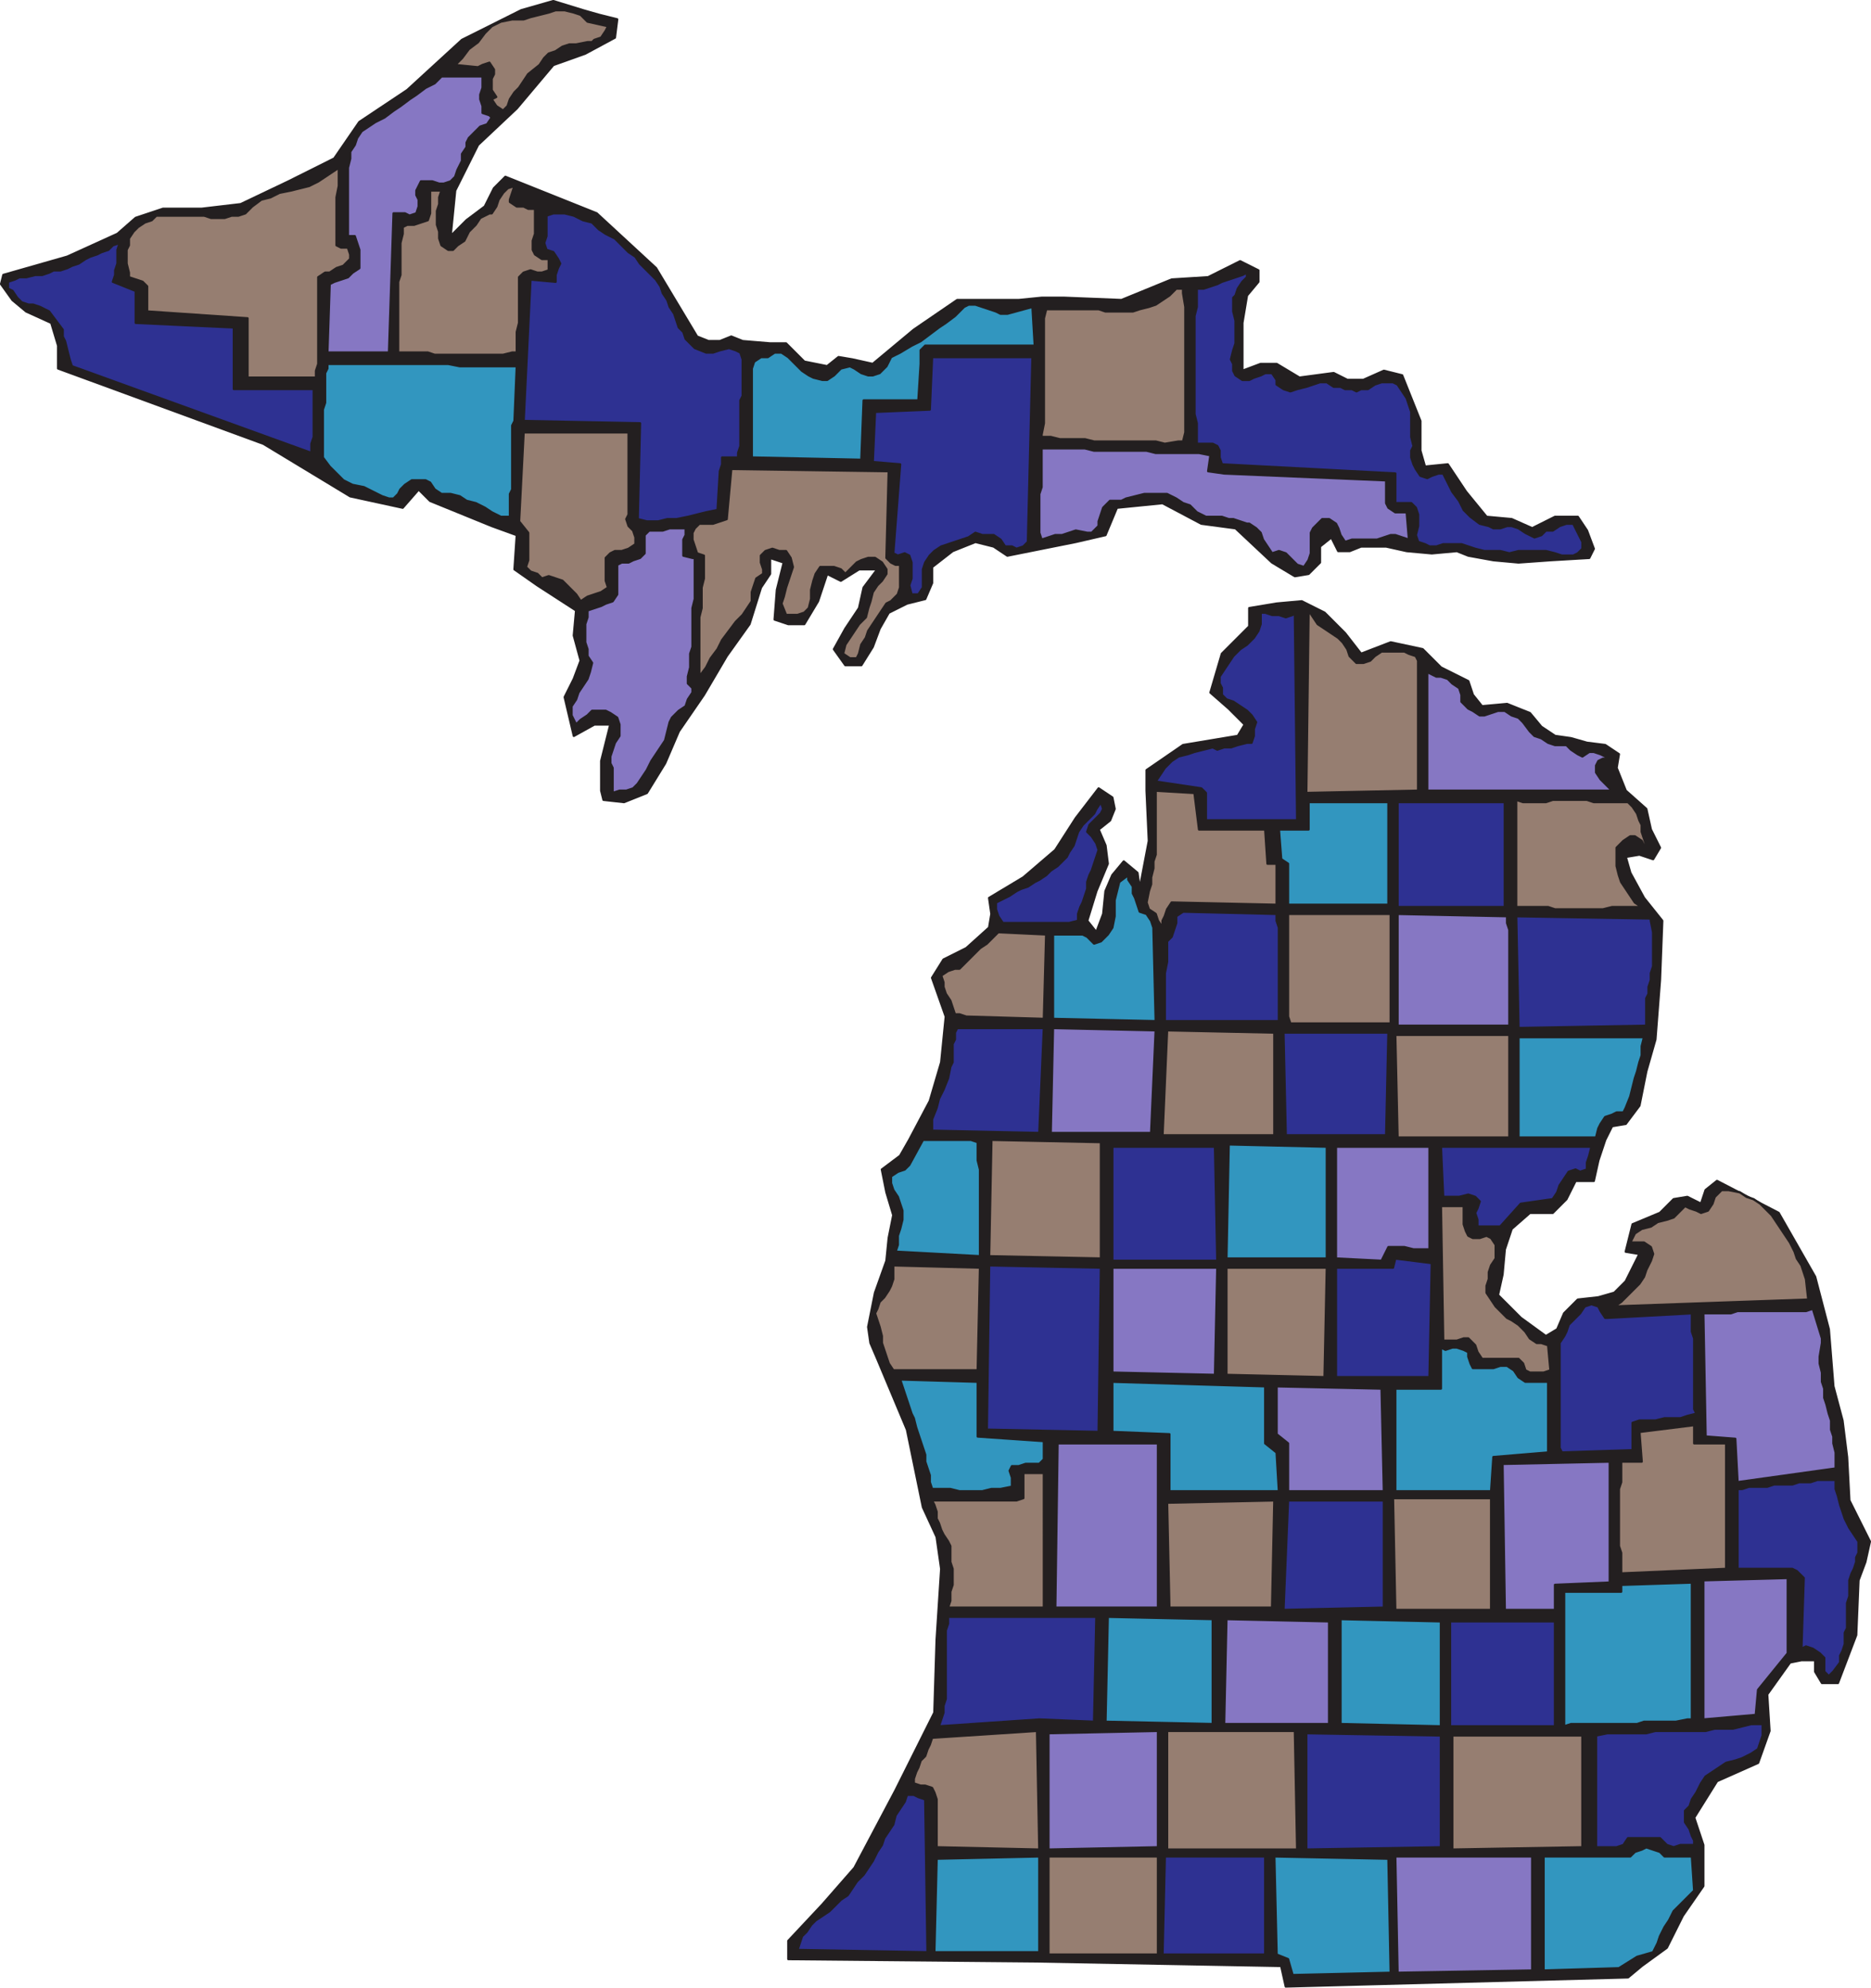 <svg xmlns="http://www.w3.org/2000/svg" width="614.98" height="653.235"><path fill="#231f20" fill-rule="evenodd" d="m202.864 6.36-.75 6-9.75 5.25-10.5 3.75-12 14.25-12.75 12-7.5 15-1.5 15 5.25-5.25 6-4.5 3-6 3.75-3.75 30 12 19.5 18 13.5 22.5 3.75 1.5h3.75l3.75-1.5 3.75 1.5 9 .75h5.25l6 6 7.5 1.5 3.75-3 4.5.75 6.75 1.5 13.5-11.25 14.25-9.75h20.25l7.5-.75h7.5l18.75.75 16.5-6.75 12-.75 10.5-5.25 6 3v3.75l-3.75 4.5-1.5 9v15.75l6-2.25h5.25l7.5 4.5 11.25-1.5 4.5 2.25h5.25l6.75-3 6 1.5 6 15v9.75l1.5 5.25 7.5-.75 6 9 6.75 8.25 8.25.75 6.75 3 7.5-3.75h7.5l3 4.5 2.25 6-1.5 3-12.75.75-10.5.75-8.25-.75-8.25-1.5-3.75-1.5-8.25.75-8.25-.75-6.75-1.5h-8.25l-3.75 1.5h-3.75l-2.25-4.5-3.75 3v5.25l-3.75 3.75-4.5.75-7.5-4.5-12-11.25-11.25-1.5-12.75-6.75-15 1.5-3.75 9-9.75 2.25-22.5 4.5-4.5-3-6-1.5-7.5 3-6.75 5.25v5.25l-2.25 5.25-6 1.5-6 3-3 5.25-2.25 6-3.75 6h-5.25l-3.75-5.25 3.75-6.75 4.5-6.75 1.5-6.75 4.5-6h-6l-6 3.75-4.5-2.25-3 9-4.5 7.5h-5.25l-4.5-1.5.75-9.75 2.25-9-4.5-1.5v5.25l-3 4.5-3.75 12-7.5 10.5-7.5 12.75-8.25 12-4.5 10.5-6 9.75-7.5 3-6.75-.75-.75-3v-9.75l3-12h-5.25l-6.75 3.75-3-12.75 3-6 2.25-6-2.25-8.25.75-8.25-12.75-8.25-7.5-5.25.75-11.25-8.25-3-20.25-8.25-3.75-3.75-5.25 6-17.25-3.75-28.5-17.25-67.5-24.75v-7.5l-2.25-7.5-8.25-3.75-4.5-3.75-3.75-5.25.75-3 21-6 16.5-7.5 6-5.25 9-3h12.75l12.75-1.5 15.75-7.5 15-7.5 8.25-12 15.75-10.5 18-16.5 19.5-9.75 10.5-3 9.75 3 5.25 1.5 6 1.5"/><path fill="none" stroke="#231f20" stroke-linecap="round" stroke-linejoin="round" stroke-miterlimit="10" stroke-width=".75" d="m202.864 6.36-.75 6-9.75 5.25-10.5 3.75-12 14.25-12.75 12-7.5 15-1.5 15 5.25-5.25 6-4.5 3-6 3.75-3.75 30 12 19.5 18 13.5 22.5 3.75 1.5h3.75l3.75-1.5 3.75 1.5 9 .75h5.25l6 6 7.5 1.5 3.75-3 4.5.75 6.75 1.5 13.5-11.25 14.25-9.75h20.25l7.5-.75h7.5l18.75.75 16.5-6.75 12-.75 10.5-5.25 6 3v3.75l-3.75 4.5-1.5 9v15.75l6-2.25h5.25l7.5 4.5 11.25-1.5 4.5 2.25h5.25l6.75-3 6 1.5 6 15v9.75l1.5 5.25 7.5-.75 6 9 6.75 8.25 8.25.75 6.75 3 7.5-3.75h7.5l3 4.5 2.25 6-1.5 3-12.75.75-10.5.75-8.25-.75-8.25-1.5-3.75-1.5-8.25.75-8.25-.75-6.75-1.5h-8.25l-3.75 1.5h-3.75l-2.25-4.5-3.75 3v5.25l-3.75 3.75-4.5.75-7.5-4.5-12-11.25-11.25-1.5-12.75-6.75-15 1.5-3.75 9-9.75 2.25-22.5 4.5-4.5-3-6-1.5-7.5 3-6.75 5.25v5.25l-2.25 5.25-6 1.5-6 3-3 5.25-2.25 6-3.75 6h-5.25l-3.75-5.25 3.75-6.75 4.5-6.75 1.5-6.75 4.5-6h-6l-6 3.75-4.5-2.25-3 9-4.5 7.5h-5.25l-4.5-1.5.75-9.75 2.25-9-4.5-1.5v5.25l-3 4.5-3.75 12-7.5 10.5-7.5 12.75-8.25 12-4.5 10.5-6 9.75-7.5 3-6.75-.75-.75-3v-9.75l3-12h-5.25l-6.75 3.75-3-12.75 3-6 2.25-6-2.25-8.25.75-8.25-12.75-8.25-7.5-5.25.75-11.25-8.25-3-20.25-8.25-3.75-3.75-5.25 6-17.25-3.75-28.5-17.25-67.5-24.75v-7.5l-2.25-7.5-8.25-3.75-4.5-3.75-3.75-5.25.75-3 21-6 16.5-7.5 6-5.25 9-3h12.75l12.75-1.5 15.75-7.5 15-7.5 8.25-12 15.75-10.5 18-16.5 19.5-9.75 10.5-3 9.75 3 5.25 1.5zm0 0"/><path fill="#967e71" fill-rule="evenodd" d="m199.864 8.61-.75 1.5-1.5 2.25-2.25.75-.75.75h-1.5l-3.75.75h-2.25l-2.25.75-2.25 1.5-2.25.75-1.5 1.5-1.5 2.25-3.75 3-3 4.5-1.5 1.5-1.5 2.25-.75 2.25-1.5 1.5-2.25-1.5-1.5-2.25 1.5-.75-1.5-2.25v-3.75l.75-1.5v-1.5l-1.5-2.25-2.25.75-1.5.75-7.5-.75 2.25-2.25 2.25-3 3-2.25 2.25-3 2.25-2.25 3-1.5 3.75-.75h3.75l2.25-.75 6-1.5 2.25-.75h3l3 .75 2.25.75 2.25 2.25 6.75 1.5"/><path fill="none" stroke="#231f20" stroke-linecap="round" stroke-linejoin="round" stroke-miterlimit="10" stroke-width=".75" d="m199.864 8.61-.75 1.5-1.5 2.25-2.25.75-.75.75h-1.5l-3.75.75h-2.25l-2.25.75-2.25 1.5-2.25.75-1.5 1.5-1.5 2.25-3.75 3-3 4.5-1.5 1.5-1.5 2.25-.75 2.25-1.5 1.5-2.25-1.5-1.5-2.25 1.5-.75-1.5-2.25v-3.75l.75-1.5v-1.5l-1.5-2.25-2.25.75-1.5.75-7.5-.75 2.25-2.25 2.25-3 3-2.25 2.25-3 2.25-2.25 3-1.5 3.75-.75h3.75l2.25-.75 6-1.5 2.25-.75h3l3 .75 2.25.75 2.25 2.25zm0 0"/><path fill="#8677c3" fill-rule="evenodd" d="M158.614 25.11v3.75l-.75 2.25v1.5l.75 2.25v2.25l2.25.75.75.75-1.5 2.25-2.25.75-3.75 3.75-.75 1.5v1.5l-1.5 2.25v2.25l-1.5 3-.75 2.25-1.5 1.5-2.25.75h-1.5l-2.25-.75h-3.75l-1.5 3v1.5l.75 1.5v2.25l-.75 2.25-2.25.75-1.5-.75h-3.75l-1.5 45.75h-20.25l.75-22.5 1.5-.75 4.5-1.5 1.5-1.5 2.25-1.5v-6l-1.5-4.5h-2.25v-22.5l.75-3v-2.25l1.5-2.25.75-2.25 1.5-2.25 4.5-3 3-1.5 3-2.25 2.25-1.5 3-2.25 2.25-1.5 3-2.25 3-1.5 2.25-2.25h13.5"/><path fill="none" stroke="#231f20" stroke-linecap="round" stroke-linejoin="round" stroke-miterlimit="10" stroke-width=".75" d="M158.614 25.11v3.75l-.75 2.25v1.5l.75 2.25v2.25l2.25.75.75.75-1.5 2.25-2.25.75-3.75 3.75-.75 1.5v1.5l-1.5 2.25v2.25l-1.5 3-.75 2.25-1.5 1.5-2.25.75h-1.5l-2.25-.75h-3.75l-1.5 3v1.5l.75 1.5v2.25l-.75 2.25-2.25.75-1.5-.75h-3.75l-1.5 45.75h-20.25l.75-22.5 1.5-.75 4.5-1.5 1.5-1.5 2.25-1.5v-6l-1.5-4.5h-2.25v-22.5l.75-3v-2.25l1.5-2.25.75-2.25 1.5-2.25 4.5-3 3-1.5 3-2.25 2.25-1.5 3-2.25 2.25-1.5 3-2.25 3-1.5 2.25-2.25zm0 0"/><path fill="#967e71" fill-rule="evenodd" d="m110.614 80.61 1.5.75h2.25l.75 2.25v1.5l-2.25 2.25-2.25.75-2.25 1.5h-1.5l-2.25 1.5v28.5l-.75 2.25v2.25h-22.5v-19.5l-33-2.25v-8.25l-1.5-1.5-4.5-1.5v-1.5l-.75-3v-4.5l.75-1.5v-2.25l1.5-2.25 1.5-1.5 2.25-1.5 2.25-.75 1.5-1.5h15.75l2.25.75h4.5l2.25-.75h2.25l2.25-.75 2.25-2.25 3-2.25 3-.75 3-1.5 3.75-.75 6-1.5 3-1.5 6.75-4.5v6l-.75 3.75v15.75"/><path fill="none" stroke="#231f20" stroke-linecap="round" stroke-linejoin="round" stroke-miterlimit="10" stroke-width=".75" d="m110.614 80.61 1.5.75h2.25l.75 2.25v1.5l-2.25 2.25-2.25.75-2.25 1.5h-1.5l-2.25 1.5v28.5l-.75 2.25v2.25h-22.5v-19.5l-33-2.25v-8.25l-1.5-1.5-4.5-1.5v-1.5l-.75-3v-4.5l.75-1.5v-2.25l1.5-2.25 1.5-1.5 2.25-1.5 2.25-.75 1.5-1.5h15.75l2.25.75h4.5l2.25-.75h2.25l2.25-.75 2.25-2.25 3-2.25 3-.75 3-1.5 3.75-.75 6-1.5 3-1.5 6.75-4.5v6l-.75 3.75zm0 0"/><path fill="#967e71" fill-rule="evenodd" d="m169.114 61.11-1.5 4.5v.75l2.25 1.5h2.25l1.5.75h2.25v8.25l-.75 2.25v3l.75 1.5 2.25 1.5h2.25v3.75l-2.25.75h-1.5l-2.25-.75-2.25.75-1.5 1.5v15l-.75 3v6.75h-1.5l-3 .75h-22.5l-2.25-.75h-9.75V92.61l.75-2.25v-10.5l.75-3v-2.25l1.5-.75h2.25l4.5-1.5.75-2.25v-7.5h3.75l-.75 2.25v2.25l-.75 2.25v4.5l.75 2.25v2.25l.75 2.25 2.25 1.5h1.5l1.5-1.5 2.25-1.5 1.5-3 2.25-2.25 1.5-2.25 3-1.5h.75l1.5-2.25.75-2.25 1.5-2.25 1.5-1.5 2.25-.75"/><path fill="none" stroke="#231f20" stroke-linecap="round" stroke-linejoin="round" stroke-miterlimit="10" stroke-width=".75" d="m169.114 61.11-1.5 4.5v.75l2.25 1.5h2.25l1.5.75h2.25v8.25l-.75 2.25v3l.75 1.5 2.25 1.5h2.25v3.75l-2.25.75h-1.5l-2.25-.75-2.25.75-1.5 1.5v15l-.75 3v6.75h-1.5l-3 .75h-22.5l-2.25-.75h-9.75V92.61l.75-2.25v-10.5l.75-3v-2.25l1.5-.75h2.25l4.5-1.5.75-2.25v-7.5h3.75l-.75 2.25v2.25l-.75 2.25v4.5l.75 2.25v2.25l.75 2.25 2.25 1.5h1.5l1.5-1.5 2.25-1.5 1.5-3 2.25-2.25 1.5-2.25 3-1.5h.75l1.5-2.25.75-2.25 1.5-2.25 1.5-1.5zm0 0"/><path fill="#2e3192" fill-rule="evenodd" d="m215.614 91.86 1.5 2.25.75 2.25 1.5 2.25.75 2.25 1.5 2.25 1.5 4.5 1.5 1.5.75 2.25 3 3 3.75 1.5h2.25l2.25-.75 3-.75 2.25.75 1.5.75.75 2.25v12l-.75 1.5v15l-.75 2.25v1.5h-5.25v2.25l-.75 2.25-.75 12.75-3.75.75-6 1.5-3.75.75h-3l-3 .75h-3.75l-3-.75.75-31.5-38.25-.75 2.25-46.5 8.25.75v-2.25l.75-2.25.75-1.5-.75-1.5-1.5-2.25-2.25-.75-.75-2.25.75-2.25v-6.75l2.25-.75h3.75l3 .75 3 1.5 3 .75 2.25 2.25 2.25 1.5 3 1.5 4.5 4.5 2.25 1.5 1.5 2.25 5.25 5.25"/><path fill="none" stroke="#231f20" stroke-linecap="round" stroke-linejoin="round" stroke-miterlimit="10" stroke-width=".75" d="m215.614 91.86 1.5 2.25.75 2.25 1.5 2.25.75 2.25 1.5 2.25 1.5 4.5 1.5 1.5.75 2.25 3 3 3.75 1.5h2.25l2.25-.75 3-.75 2.25.75 1.5.75.75 2.25v12l-.75 1.5v15l-.75 2.25v1.5h-5.25v2.25l-.75 2.25-.75 12.75-3.75.75-6 1.5-3.75.75h-3l-3 .75h-3.75l-3-.75.75-31.5-38.25-.75 2.25-46.5 8.25.75v-2.25l.75-2.25.75-1.5-.75-1.5-1.5-2.25-2.25-.75-.75-2.25.75-2.25v-6.75l2.25-.75h3.75l3 .75 3 1.5 3 .75 2.25 2.25 2.25 1.5 3 1.5 4.5 4.5 2.25 1.5 1.5 2.25zm0 0"/><path fill="#2e3192" fill-rule="evenodd" d="m37.114 92.61 7.5 3v10.5l32.25 1.5v20.25h26.25v15.75l-.75 2.25v3l-78.75-28.5-.75-2.25-1.5-6-.75-1.5v-2.25l-4.5-6-3-1.5-2.25-.75h-1.5l-2.25-.75-1.5-1.5-1.5-2.25-1.5-.75v-2.25l2.25-.75 1.5-.75h2.25l3-.75h2.25l2.25-.75 1.5-.75h2.25l2.25-.75 1.5-.75 2.25-.75 2.25-1.5 1.5-.75 2.25-.75 1.5-.75 2.25-.75 1.5-1.5 2.25-.75-.75 2.25v4.5l-.75 2.25v1.5l-.75 2.25"/><path fill="none" stroke="#231f20" stroke-linecap="round" stroke-linejoin="round" stroke-miterlimit="10" stroke-width=".75" d="m37.114 92.61 7.5 3v10.5l32.25 1.5v20.25h26.25v15.75l-.75 2.25v3l-78.75-28.5-.75-2.25-1.5-6-.75-1.5v-2.25l-4.5-6-3-1.5-2.25-.75h-1.5l-2.25-.75-1.5-1.5-1.5-2.25-1.5-.75v-2.25l2.25-.75 1.5-.75h2.25l3-.75h2.25l2.25-.75 1.5-.75h2.25l2.25-.75 1.5-.75 2.25-.75 2.25-1.5 1.5-.75 2.25-.75 1.5-.75 2.25-.75 1.5-1.5 2.25-.75-.75 2.25v4.5l-.75 2.25v1.5zm0 0"/><path fill="#2e3192" fill-rule="evenodd" d="M409.864 89.61v1.5l-1.5 1.5-1.5 2.25-.75 2.25-.75.75v4.5l.75 3v7.5l-.75 2.25-.75 3 .75 1.5v2.25l.75 1.5 2.25 1.5h2.25l1.5-.75 2.25-.75 1.5-.75h2.25l1.5 2.25v1.5l2.25 1.5 2.25.75 2.25-.75 3-.75 4.5-1.5h2.25l2.25 1.5h2.25l1.5.75h2.25l1.5.75 1.5-.75h2.25l2.25-1.5 2.25-.75h3.75l1.5.75 3 4.5 1.5 4.5v8.25l.75 3-.75 1.5v2.25l.75 2.25.75 1.5 1.5 2.25 2.25.75 1.5-.75 2.25-.75h1.5l3 6 2.25 3 1.5 3 2.25 2.25 3 2.25 3 .75 1.5.75h2.25l2.25-.75h1.5l2.25.75 2.25 1.5 3 1.5 2.25-.75 1.5-1.5h2.25l2.25-1.5 2.25-.75h2.25l3 6v2.25l-1.5 1.5-1.5.75h-3.75l-2.25-.75-3-.75h-9l-3 .75-3-.75h-5.25l-3-.75-4.5-1.5h-6l-2.25.75h-2.25l-1.5-.75-2.25-.75-.75-2.25.75-3v-3.75l-.75-2.25-1.5-1.5h-5.25v-9.75l-57-3-.75-2.25v-2.25l-.75-1.5-1.5-.75h-5.25v-6.75l-.75-3v-32.25l.75-3v-6h2.25l4.5-1.5 1.5-.75 6.75-2.25 1.5-.75"/><path fill="none" stroke="#231f20" stroke-linecap="round" stroke-linejoin="round" stroke-miterlimit="10" stroke-width=".75" d="M409.864 89.61v1.5l-1.5 1.5-1.5 2.25-.75 2.25-.75.75v4.5l.75 3v7.5l-.75 2.25-.75 3 .75 1.5v2.25l.75 1.5 2.25 1.5h2.25l1.5-.75 2.25-.75 1.5-.75h2.25l1.5 2.25v1.5l2.25 1.5 2.25.75 2.25-.75 3-.75 4.5-1.5h2.25l2.25 1.5h2.25l1.5.75h2.25l1.5.75 1.5-.75h2.25l2.25-1.5 2.25-.75h3.75l1.5.75 3 4.5 1.5 4.5v8.25l.75 3-.75 1.5v2.25l.75 2.25.75 1.5 1.5 2.25 2.25.75 1.5-.75 2.25-.75h1.5l3 6 2.25 3 1.5 3 2.25 2.25 3 2.25 3 .75 1.5.75h2.25l2.25-.75h1.5l2.25.75 2.25 1.5 3 1.5 2.25-.75 1.5-1.5h2.25l2.25-1.5 2.25-.75h2.25l3 6v2.25l-1.5 1.5-1.5.75h-3.75l-2.25-.75-3-.75h-9l-3 .75-3-.75h-5.25l-3-.75-4.5-1.5h-6l-2.25.75h-2.25l-1.5-.75-2.25-.75-.75-2.25.75-3v-3.75l-.75-2.25-1.5-1.5h-5.25v-9.75l-57-3-.75-2.25v-2.25l-.75-1.5-1.5-.75h-5.25v-6.75l-.75-3v-32.25l.75-3v-6h2.25l4.5-1.5 1.5-.75 6.75-2.25zm0 0"/><path fill="#967e71" fill-rule="evenodd" d="M388.864 94.86v1.5l.75 4.5v41.25l-.75 3h-1.5l-4.5.75-3-.75h-20.25l-3-.75h-8.25l-3-.75h-3v-.75l.75-3.75v-34.5l.75-3h17.25l2.25.75h9l2.25-.75 3-.75 2.25-.75 4.5-3 2.25-2.25h2.25"/><path fill="none" stroke="#231f20" stroke-linecap="round" stroke-linejoin="round" stroke-miterlimit="10" stroke-width=".75" d="M388.864 94.86v1.5l.75 4.5v41.25l-.75 3h-1.5l-4.5.75-3-.75h-20.25l-3-.75h-8.25l-3-.75h-3v-.75l.75-3.75v-34.5l.75-3h17.25l2.25.75h9l2.25-.75 3-.75 2.25-.75 4.5-3 2.25-2.25zm0 0"/><path fill="#3296bf" fill-rule="evenodd" d="m339.364 100.86.75 12.75h-36l-1.5 1.5v4.5l-.75 12h-18l-.75 19.5-36-.75v-29.25l.75-2.25 2.25-1.5h2.25l2.25-1.5h2.25l2.25 1.5 4.5 4.5 2.25 1.5 1.5.75 3 .75h1.5l2.25-1.5 2.25-2.25 3-.75 1.5.75 2.25 1.5 2.25.75h1.5l2.25-.75 2.25-2.25 1.5-3 3-1.5 3.75-2.25 3-1.5 6-4.5 2.25-1.5 3-2.25 3-3 1.5-.75h2.25l6.75 2.25 1.5.75h2.25l8.25-2.25"/><path fill="none" stroke="#231f20" stroke-linecap="round" stroke-linejoin="round" stroke-miterlimit="10" stroke-width=".75" d="m339.364 100.86.75 12.75h-36l-1.5 1.5v4.5l-.75 12h-18l-.75 19.5-36-.75v-29.25l.75-2.25 2.25-1.5h2.25l2.25-1.5h2.25l2.25 1.5 4.5 4.5 2.25 1.5 1.5.75 3 .75h1.5l2.25-1.5 2.25-2.25 3-.75 1.5.75 2.25 1.5 2.25.75h1.5l2.25-.75 2.25-2.25 1.5-3 3-1.5 3.75-2.25 3-1.5 6-4.5 2.25-1.5 3-2.25 3-3 1.5-.75h2.25l6.75 2.25 1.5.75h2.25zm0 0"/><path fill="#2e3192" fill-rule="evenodd" d="m339.364 117.36-1.5 60.75-1.5 1.5-2.25.75-1.5-.75h-2.25l-1.5-2.25-2.25-1.5h-3.75l-2.25-.75-2.25 1.5-9 3-2.25 1.5-1.5 1.5-1.5 2.25-.75 2.25v6l-1.5 2.25h-2.25l-.75-3 .75-2.25v-5.25l-.75-2.25-1.5-.75-2.25.75-1.5-.75 2.25-29.25-9-.75.75-16.5 18-.75.75-17.25h33"/><path fill="none" stroke="#231f20" stroke-linecap="round" stroke-linejoin="round" stroke-miterlimit="10" stroke-width=".75" d="m339.364 117.36-1.5 60.75-1.5 1.5-2.25.75-1.5-.75h-2.25l-1.5-2.25-2.25-1.5h-3.75l-2.25-.75-2.25 1.5-9 3-2.25 1.5-1.5 1.5-1.5 2.25-.75 2.25v6l-1.5 2.25h-2.25l-.75-3 .75-2.25v-5.25l-.75-2.25-1.5-.75-2.25.75-1.5-.75 2.25-29.25-9-.75.75-16.5 18-.75.75-17.25zm0 0"/><path fill="#3296bf" fill-rule="evenodd" d="m169.864 120.36-.75 18-.75 1.5v21l-.75 1.5v7.5h-3l-3-1.5-2.25-1.5-3-1.5-3-.75-2.25-1.5-3-.75h-3l-2.25-1.5-1.5-2.25-1.5-.75h-4.5l-2.25 1.5-1.5 1.5-.75 1.5-1.5 1.5h-1.5l-2.25-.75-6-3-3.75-.75-3-1.5-4.5-4.5-2.25-3v-15.75l.75-2.25v-9.75l.75-1.5v-1.5h39.75l3.75.75h18.75"/><path fill="none" stroke="#231f20" stroke-linecap="round" stroke-linejoin="round" stroke-miterlimit="10" stroke-width=".75" d="m169.864 120.36-.75 18-.75 1.5v21l-.75 1.5v7.5h-3l-3-1.5-2.25-1.5-3-1.5-3-.75-2.25-1.5-3-.75h-3l-2.25-1.5-1.5-2.25-1.5-.75h-4.5l-2.25 1.5-1.5 1.5-.75 1.5-1.5 1.5h-1.5l-2.25-.75-6-3-3.75-.75-3-1.5-4.5-4.5-2.25-3v-15.75l.75-2.25v-9.75l.75-1.5v-1.5h39.75l3.75.75zm0 0"/><path fill="#967e71" fill-rule="evenodd" d="M206.614 142.11v27l-.75 1.5.75 2.25 1.5 1.5.75 2.25v2.25l-2.25 1.5-2.25.75h-2.25l-1.5.75-1.5 1.5v7.5l.75 2.25-2.25 1.5-4.5 1.5-2.25 1.5-1.5-2.25-4.5-4.5-4.5-1.5-2.25.75-1.5-1.5-2.25-.75-1.5-1.5.75-2.25v-9l-3-3.75 1.5-29.25h34.5"/><path fill="none" stroke="#231f20" stroke-linecap="round" stroke-linejoin="round" stroke-miterlimit="10" stroke-width=".75" d="M206.614 142.11v27l-.75 1.5.75 2.25 1.5 1.5.75 2.25v2.25l-2.25 1.5-2.25.75h-2.25l-1.5.75-1.5 1.5v7.5l.75 2.25-2.25 1.5-4.5 1.5-2.25 1.5-1.5-2.25-4.5-4.5-4.5-1.5-2.25.75-1.5-1.5-2.25-.75-1.5-1.5.75-2.25v-9l-3-3.75 1.5-29.25zm0 0"/><path fill="#8677c3" fill-rule="evenodd" d="m397.864 149.61-.75 5.25 5.25.75 53.25 2.25v7.5l.75 1.5 2.25 1.5h3.75l.75 9-4.5-1.5h-1.5l-4.5 1.5h-8.25l-2.25.75-1.5-2.25-.75-2.25-.75-1.5-2.25-1.5h-2.25l-3 3-.75 1.5v6.75l-.75 2.25-1.5 2.25-2.25-.75-3.75-3.75-2.25-.75-2.25.75-3-4.5-.75-2.25-1.5-1.5-2.25-1.5h-.75l-4.5-1.5h-1.5l-2.25-.75h-5.25l-3-1.5-2.25-2.25-2.25-.75-2.25-1.5-3-1.5h-7.5l-6 1.5-1.5.75h-3.75l-2.25 2.25-1.5 4.5v1.5l-2.25 2.25h-1.5l-3.75-.75-4.5 1.5h-2.25l-4.5 1.5-.75-2.25v-12.75l.75-2.25v-12.75h14.25l3 .75h17.25l3 .75h14.25l3.75.75"/><path fill="none" stroke="#231f20" stroke-linecap="round" stroke-linejoin="round" stroke-miterlimit="10" stroke-width=".75" d="m397.864 149.61-.75 5.25 5.25.75 53.25 2.25v7.5l.75 1.5 2.25 1.5h3.75l.75 9-4.5-1.5h-1.5l-4.5 1.5h-8.25l-2.25.75-1.5-2.25-.75-2.25-.75-1.5-2.25-1.5h-2.25l-3 3-.75 1.5v6.75l-.75 2.25-1.5 2.25-2.25-.75-3.75-3.75-2.25-.75-2.25.75-3-4.5-.75-2.25-1.5-1.5-2.25-1.5h-.75l-4.5-1.5h-1.5l-2.25-.75h-5.25l-3-1.5-2.25-2.25-2.25-.75-2.25-1.5-3-1.5h-7.5l-6 1.5-1.5.75h-3.75l-2.25 2.25-1.5 4.5v1.5l-2.25 2.25h-1.5l-3.75-.75-4.5 1.5h-2.25l-4.5 1.5-.75-2.25v-12.75l.75-2.25v-12.75h14.25l3 .75h17.25l3 .75h14.25zm0 0"/><path fill="#967e71" fill-rule="evenodd" d="m292.114 154.86-.75 28.5 1.5 1.5 1.5.75h1.5v7.5l-.75 2.25-2.25 2.25-1.5.75-6 9-.75 2.25-1.5 2.25-.75 3-.75 1.5h-2.25l-2.25-1.5.75-3 4.5-6.75 2.25-2.25.75-3 .75-2.25.75-3 1.5-2.25 1.5-1.5 1.5-2.25v-1.5l-1.5-2.25-2.25-1.5h-2.25l-2.25.75-1.5.75-3.75 3.75-1.5-1.5-2.25-.75h-4.5l-1.5 2.25-.75 2.25-.75 3v3l-.75 3-1.5 1.5-2.25.75h-3.75l-1.5-3.75.75-2.25.75-3 2.25-6.75-.75-3-1.5-2.25h-2.25l-2.25-.75-2.25.75-1.5 1.5v2.25l.75 2.25v1.5l-2.25 1.5-1.5 4.5v3l-3 4.5-2.25 2.25-4.5 6-1.5 3-2.25 3-1.5 3-2.25 3v-19.5l.75-3v-6.75l.75-3v-7.5l-2.25-.75-1.5-4.5v-2.25l.75-1.5 1.5-1.5h4.5l4.5-1.5 1.5-16.5 51.75.75"/><path fill="none" stroke="#231f20" stroke-linecap="round" stroke-linejoin="round" stroke-miterlimit="10" stroke-width=".75" d="m292.114 154.86-.75 28.5 1.5 1.5 1.5.75h1.5v7.5l-.75 2.25-2.25 2.25-1.5.75-6 9-.75 2.25-1.5 2.25-.75 3-.75 1.5h-2.25l-2.25-1.5.75-3 4.5-6.75 2.25-2.25.75-3 .75-2.25.75-3 1.5-2.25 1.5-1.5 1.5-2.25v-1.5l-1.5-2.25-2.25-1.5h-2.25l-2.25.75-1.5.75-3.75 3.75-1.5-1.5-2.25-.75h-4.5l-1.5 2.25-.75 2.25-.75 3v3l-.75 3-1.5 1.5-2.25.75h-3.75l-1.5-3.75.75-2.25.75-3 2.25-6.75-.75-3-1.5-2.25h-2.25l-2.25-.75-2.25.75-1.5 1.5v2.25l.75 2.25v1.5l-2.25 1.5-1.5 4.5v3l-3 4.5-2.25 2.25-4.5 6-1.5 3-2.25 3-1.5 3-2.25 3v-19.5l.75-3v-6.75l.75-3v-7.5l-2.25-.75-1.5-4.5v-2.25l.75-1.5 1.5-1.5h4.5l4.5-1.5 1.5-16.5zm0 0"/><path fill="#8677c3" fill-rule="evenodd" d="M225.364 173.61v2.25l-.75 1.5v5.25l3 .75h.75v13.5l-.75 3v12.75l-.75 2.25v4.5l-.75 3v2.25l1.5 1.5v1.5l-1.5 2.25-.75 2.25-2.25 1.5-2.25 2.25-.75 1.5-1.5 6-4.5 6.75-1.5 3-3 4.5-1.5 1.5-2.25.75h-2.25l-2.25.75v-8.25l-.75-1.5v-2.25l1.5-4.5 1.5-2.25v-3.75l-.75-2.25-2.25-1.5-1.5-.75h-4.5l-1.5 1.5-2.25 1.5-1.5 1.5-1.5-3v-3l1.5-2.25.75-2.25 3-4.5.75-2.25.75-3-1.5-2.25v-2.25l-.75-2.25v-6l.75-2.25v-2.25l4.5-1.5 1.5-.75 2.25-.75 1.5-2.25v-9.75l1.5-.75h2.25l1.5-.75 2.25-.75 1.5-1.5v-6l1.5-1.5h4.5l2.25-.75h5.25"/><path fill="none" stroke="#231f20" stroke-linecap="round" stroke-linejoin="round" stroke-miterlimit="10" stroke-width=".75" d="M225.364 173.61v2.25l-.75 1.5v5.25l3 .75h.75v13.5l-.75 3v12.75l-.75 2.25v4.5l-.75 3v2.25l1.5 1.5v1.5l-1.5 2.25-.75 2.25-2.25 1.5-2.25 2.25-.75 1.5-1.5 6-4.5 6.75-1.5 3-3 4.5-1.5 1.5-2.25.75h-2.25l-2.25.75v-8.25l-.75-1.5v-2.25l1.5-4.5 1.5-2.25v-3.75l-.75-2.25-2.25-1.5-1.5-.75h-4.5l-1.5 1.5-2.25 1.5-1.5 1.5-1.5-3v-3l1.5-2.25.75-2.25 3-4.5.75-2.25.75-3-1.5-2.25v-2.25l-.75-2.25v-6l.75-2.25v-2.25l4.5-1.5 1.5-.75 2.25-.75 1.5-2.25v-9.75l1.5-.75h2.25l1.5-.75 2.25-.75 1.5-1.5v-6l1.5-1.5h4.5l2.25-.75zm0 0"/><path fill="#231f20" fill-rule="evenodd" d="m442.114 208.11 5.25 6.75 9.75-3.75 10.5 2.25 6 6 9 4.5 1.5 4.5 3 3.75 8.25-.75 7.5 3 3.75 4.5 4.5 3 5.25.75 5.25 1.5 6 .75 4.5 3-.75 4.5 3 7.5 6.75 6 1.5 6.75 3 6-2.25 3.75-4.5-1.5-4.5.75 1.5 5.25 4.5 8.25 6 7.5-.75 19.5-1.5 19.5-3 10.5-2.25 11.25-4.5 6-4.5.75-2.25 4.5-2.25 6.75-1.5 6.75h-6l-3 6-4.5 4.5h-7.5l-6 5.25-2.25 6.75-.75 8.25-1.5 6.75 7.5 7.5 8.25 6 3.75-2.25 2.25-5.25 4.5-4.5 6.75-.75 5.25-1.5 3.75-3.75 4.5-9-4.5-.75 2.25-9 9-3.75 4.5-4.5 4.5-.75 4.5 2.25 1.5-4.5 3.75-3 20.25 10.5 12 21 4.5 17.25 1.5 18.75 3 11.25 1.5 12 .75 14.25 6.75 13.5-1.5 6.75-2.25 6-.75 18-6 15.75h-5.25l-2.25-3.75v-3.75h-4.5l-3.75.75-7.5 10.5.75 12-3.75 10.5-13.5 6-7.5 12 3 9v13.5l-6.75 9.75-5.25 10.5-8.25 6-4.5 3.75-112.5 3-1.5-6.75-81-1.5-81-.75v-6l11.25-12 10.5-12 13.5-25.5 12.75-25.5.75-24 1.5-23.25-1.5-10.5-4.5-9.75-5.25-25.5-9.75-23.25-2.25-5.25-.75-5.25 2.25-11.25 3.75-10.5.75-7.5 1.5-7.5-2.25-7.5-1.5-7.5 6-4.5 3-5.25 6.75-12.75 3.75-12.75 1.5-15-4.5-12.75 3.75-6 7.5-3.75 7.5-6.75.75-4.5-.75-5.25 11.25-6.75 10.5-9 6.75-10.5 7.5-9.75 4.5 3 .75 3.75-1.5 3.75-3.75 3 2.25 5.25.75 6-3.75 9-3 9.75 3 3.75 2.25-6 .75-7.5 2.25-5.25 3.75-4.5 4.5 3.75.75 5.25 3-15.75-.75-16.5v-6.75l12-8.25 18-3 2.25-3.75-5.25-5.25-6-5.25 3.75-12.75 9-9v-6l9-1.5 8.25-.75 7.5 3.75 6.75 6.75"/><path fill="none" stroke="#231f20" stroke-linecap="round" stroke-linejoin="round" stroke-miterlimit="10" stroke-width=".75" d="m442.114 208.11 5.25 6.75 9.75-3.75 10.5 2.25 6 6 9 4.5 1.5 4.5 3 3.75 8.25-.75 7.5 3 3.75 4.5 4.5 3 5.25.75 5.25 1.5 6 .75 4.5 3-.75 4.5 3 7.5 6.75 6 1.5 6.75 3 6-2.25 3.75-4.5-1.5-4.5.75 1.5 5.25 4.5 8.25 6 7.5-.75 19.5-1.5 19.5-3 10.5-2.25 11.25-4.5 6-4.5.75-2.25 4.5-2.25 6.75-1.5 6.75h-6l-3 6-4.5 4.5h-7.5l-6 5.25-2.25 6.75-.75 8.25-1.5 6.75 7.5 7.5 8.25 6 3.75-2.25 2.25-5.25 4.5-4.5 6.75-.75 5.25-1.5 3.75-3.75 4.5-9-4.5-.75 2.25-9 9-3.75 4.5-4.5 4.5-.75 4.5 2.25 1.5-4.5 3.75-3 20.25 10.5 12 21 4.5 17.25 1.5 18.75 3 11.25 1.5 12 .75 14.25 6.75 13.5-1.5 6.75-2.25 6-.75 18-6 15.75h-5.25l-2.25-3.75v-3.75h-4.5l-3.75.75-7.5 10.5.75 12-3.75 10.5-13.5 6-7.5 12 3 9v13.5l-6.75 9.75-5.25 10.5-8.25 6-4.5 3.75-112.5 3-1.5-6.75-81-1.5-81-.75v-6l11.25-12 10.5-12 13.5-25.5 12.75-25.5.75-24 1.5-23.25-1.5-10.5-4.5-9.75-5.25-25.5-9.75-23.25-2.25-5.25-.75-5.25 2.25-11.25 3.75-10.5.75-7.5 1.5-7.5-2.25-7.5-1.5-7.5 6-4.5 3-5.25 6.75-12.75 3.75-12.75 1.5-15-4.5-12.75 3.75-6 7.5-3.75 7.5-6.75.75-4.5-.75-5.25 11.25-6.75 10.5-9 6.75-10.5 7.5-9.75 4.5 3 .75 3.75-1.5 3.75-3.75 3 2.25 5.25.75 6-3.75 9-3 9.75 3 3.75 2.25-6 .75-7.5 2.25-5.25 3.75-4.5 4.5 3.75.75 5.25 3-15.75-.75-16.5v-6.75l12-8.25 18-3 2.25-3.75-5.25-5.25-6-5.25 3.75-12.75 9-9v-6l9-1.5 8.25-.75 7.5 3.75zm0 0"/><path fill="#967e71" fill-rule="evenodd" d="m443.614 215.61 2.25 2.25h2.25l2.25-.75 1.5-1.5 2.25-1.5h7.5l1.5.75 2.25.75.75 1.5v42.75l-36.75.75.75-60 3 4.5 6.75 4.5 1.5 1.5 1.5 2.25.75 2.25"/><path fill="none" stroke="#231f20" stroke-linecap="round" stroke-linejoin="round" stroke-miterlimit="10" stroke-width=".75" d="m443.614 215.61 2.25 2.25h2.25l2.25-.75 1.5-1.5 2.25-1.5h7.5l1.5.75 2.25.75.75 1.5v42.75l-36.75.75.75-60 3 4.5 6.75 4.5 1.5 1.5 1.5 2.25zm0 0"/><path fill="#2e3192" fill-rule="evenodd" d="m425.614 201.36.75 68.25h-30v-9l-1.5-1.5-15-2.25 3-4.5 2.25-2.25 2.25-1.5 3-.75 2.25-.75 6-1.5 1.5.75 2.25-.75h2.25l2.25-.75 3-.75h1.5l.75-2.25v-2.25l.75-2.25-1.5-2.25-1.5-1.5-4.5-3-2.25-.75-1.5-1.5v-2.25l-.75-1.5v-2.25l4.5-6.75 2.25-2.25 2.25-1.5 2.25-2.25 1.5-2.25.75-2.25v-3.75h1.5l2.25.75h2.25l2.25.75 2.25-.75.75-.75"/><path fill="none" stroke="#231f20" stroke-linecap="round" stroke-linejoin="round" stroke-miterlimit="10" stroke-width=".75" d="m425.614 201.36.75 68.25h-30v-9l-1.5-1.5-15-2.25 3-4.5 2.25-2.25 2.25-1.5 3-.75 2.25-.75 6-1.5 1.5.75 2.25-.75h2.25l2.25-.75 3-.75h1.5l.75-2.25v-2.25l.75-2.25-1.5-2.25-1.5-1.5-4.5-3-2.25-.75-1.5-1.5v-2.25l-.75-1.5v-2.25l4.5-6.75 2.25-2.25 2.25-1.5 2.25-2.25 1.5-2.25.75-2.25v-3.75h1.5l2.25.75h2.25l2.25.75 2.25-.75zm0 0"/><path fill="#8677c3" fill-rule="evenodd" d="m480.364 230.61 2.25 2.25 1.5.75 2.25 1.5h1.5l4.5-1.5h2.25l2.25 1.5 2.25.75 1.5 1.5 2.25 3 1.5 1.5 2.25.75 2.25 1.5 2.25.75h3.75l1.5 1.5 2.25 1.5 1.5.75 2.25-1.5h1.5l2.25.75 3 1.5h-2.25l-1.5.75-.75 1.5v2.25l1.5 2.25 3.75 3.75h-60.75v-39l3 1.5h1.5l2.25.75 1.5 1.5 2.25 1.5.75 2.25v2.25"/><path fill="none" stroke="#231f20" stroke-linecap="round" stroke-linejoin="round" stroke-miterlimit="10" stroke-width=".75" d="m480.364 230.61 2.25 2.25 1.5.75 2.25 1.5h1.5l4.5-1.5h2.25l2.25 1.5 2.25.75 1.5 1.5 2.25 3 1.5 1.5 2.25.75 2.25 1.5 2.25.75h3.75l1.5 1.5 2.25 1.5 1.5.75 2.25-1.5h1.5l2.25.75 3 1.5h-2.25l-1.5.75-.75 1.5v2.25l1.5 2.25 3.75 3.75h-60.75v-39l3 1.5h1.5l2.25.75 1.5 1.5 2.25 1.5.75 2.25zm0 0"/><path fill="#967e71" fill-rule="evenodd" d="m392.614 260.61 1.5 12h21.75l.75 11.25h3v13.5l-34.5-.75-1.5 2.25-.75 2.25-.75 1.5v2.25l-1.5-2.25-.75-2.25-2.25-1.5-.75-2.25.75-3.75.75-2.25v-2.25l.75-3v-2.25l.75-2.25v-21l12.75.75"/><path fill="none" stroke="#231f20" stroke-linecap="round" stroke-linejoin="round" stroke-miterlimit="10" stroke-width=".75" d="m392.614 260.61 1.5 12h21.75l.75 11.25h3v13.5l-34.5-.75-1.5 2.25-.75 2.25-.75 1.5v2.25l-1.5-2.25-.75-2.25-2.25-1.5-.75-2.25.75-3.75.75-2.25v-2.25l.75-3v-2.25l.75-2.25v-21zm0 0"/><path fill="#967e71" fill-rule="evenodd" d="m541.864 278.61-1.5-.75-.75-1.5-2.25-1.5h-1.5l-2.25 1.5-2.25 2.25v6l.75 3 .75 2.25 4.5 6.75 2.25 1.5h-9.75l-3 .75h-15.75l-2.25-.75h-10.5v-35.25l2.25.75h7.5l2.25-.75h11.25l2.25.75h11.25l1.5 1.5 1.5 2.25.75 2.25.75 1.5v2.25l1.5 4.5.75.75"/><path fill="none" stroke="#231f20" stroke-linecap="round" stroke-linejoin="round" stroke-miterlimit="10" stroke-width=".75" d="m541.864 278.61-1.5-.75-.75-1.5-2.25-1.5h-1.5l-2.25 1.5-2.25 2.25v6l.75 3 .75 2.25 4.5 6.75 2.25 1.5h-9.75l-3 .75h-15.75l-2.25-.75h-10.5v-35.25l2.25.75h7.5l2.25-.75h11.25l2.25.75h11.25l1.5 1.5 1.5 2.25.75 2.25.75 1.5v2.25l1.5 4.5zm0 0"/><path fill="#2e3192" fill-rule="evenodd" d="M494.614 263.61v34.5h-35.25v-34.5h35.25"/><path fill="none" stroke="#231f20" stroke-linecap="round" stroke-linejoin="round" stroke-miterlimit="10" stroke-width=".75" d="M494.614 263.61v34.5h-35.25v-34.5zm0 0"/><path fill="#2e3192" fill-rule="evenodd" d="m358.864 274.86 1.5 2.25.75 2.25-2.25 6.75-.75 1.5-.75 2.25v2.25l-1.5 4.5-.75 1.5-.75 2.25v2.25l-3 .75h-21.75l-1.5-2.25-.75-2.25v-2.25l4.5-2.25 2.25-1.5 1.5-.75 2.25-.75 2.25-1.5 1.5-.75 2.25-1.5 1.5-1.5 2.25-1.5 3-3 .75-1.5 1.5-2.25 1.5-4.5 1.5-2.25 3.75-3.75.75-1.5 1.5-2.25.75 2.25-.75 1.5-3.75 3.75-.75 2.25 1.5 1.5"/><path fill="none" stroke="#231f20" stroke-linecap="round" stroke-linejoin="round" stroke-miterlimit="10" stroke-width=".75" d="m358.864 274.86 1.5 2.25.75 2.25-2.25 6.75-.75 1.5-.75 2.25v2.25l-1.5 4.5-.75 1.5-.75 2.25v2.25l-3 .75h-21.75l-1.5-2.25-.75-2.25v-2.25l4.5-2.25 2.25-1.5 1.5-.75 2.25-.75 2.25-1.5 1.5-.75 2.25-1.5 1.5-1.5 2.25-1.5 3-3 .75-1.5 1.5-2.25 1.5-4.5 1.5-2.25 3.75-3.75.75-1.5 1.5-2.25.75 2.25-.75 1.5-3.75 3.75-.75 2.25zm0 0"/><path fill="#3296bf" fill-rule="evenodd" d="M456.364 263.61v33.75h-33v-13.5l-2.25-1.5-.75-9.75h9.75v-9h26.25"/><path fill="none" stroke="#231f20" stroke-linecap="round" stroke-linejoin="round" stroke-miterlimit="10" stroke-width=".75" d="M456.364 263.61v33.75h-33v-13.5l-2.25-1.5-.75-9.75h9.75v-9zm0 0"/><path fill="#3296bf" fill-rule="evenodd" d="m374.614 299.61 2.25.75 1.5 2.25.75 2.25.75 30.75-33.75-.75v-27.75h9.75l1.5.75 2.25 2.25 2.25-.75 2.25-2.25 1.5-2.25.75-3.75v-5.25l1.5-6 3-2.25v1.5l1.5 2.25v2.25l.75 1.5 1.5 4.5"/><path fill="none" stroke="#231f20" stroke-linecap="round" stroke-linejoin="round" stroke-miterlimit="10" stroke-width=".75" d="m374.614 299.61 2.25.75 1.5 2.25.75 2.25.75 30.75-33.75-.75v-27.75h9.75l1.5.75 2.25 2.25 2.25-.75 2.25-2.25 1.5-2.25.75-3.75v-5.25l1.5-6 3-2.25v1.5l1.5 2.25v2.25l.75 1.5zm0 0"/><path fill="#2e3192" fill-rule="evenodd" d="M419.614 300.36v2.25l.75 2.25v30.75h-37.5v-15.75l.75-3.75v-6.75l1.5-1.5 1.5-4.5v-2.25l2.25-1.5 30.75.75"/><path fill="none" stroke="#231f20" stroke-linecap="round" stroke-linejoin="round" stroke-miterlimit="10" stroke-width=".75" d="M419.614 300.36v2.25l.75 2.25v30.75h-37.5v-15.75l.75-3.75v-6.75l1.5-1.5 1.5-4.5v-2.25l2.25-1.5zm0 0"/><path fill="#967e71" fill-rule="evenodd" d="M457.114 336.36h-33l-.75-2.25v-33.75h33.75v36"/><path fill="none" stroke="#231f20" stroke-linecap="round" stroke-linejoin="round" stroke-miterlimit="10" stroke-width=".75" d="M457.114 336.36h-33l-.75-2.25v-33.75h33.75zm0 0"/><path fill="#8677c3" fill-rule="evenodd" d="M495.364 301.11v2.25l.75 2.25v31.5h-36.75v-36.75l36 .75"/><path fill="none" stroke="#231f20" stroke-linecap="round" stroke-linejoin="round" stroke-miterlimit="10" stroke-width=".75" d="M495.364 301.11v2.25l.75 2.25v31.5h-36.75v-36.75zm0 0"/><path fill="#2e3192" fill-rule="evenodd" d="M542.614 301.86v.75l.75 3.75v11.25l-.75 2.25v2.25l-.75 2.25v2.25l-.75 1.5v9l-42 .75-.75-36.75 44.25.75"/><path fill="none" stroke="#231f20" stroke-linecap="round" stroke-linejoin="round" stroke-miterlimit="10" stroke-width=".75" d="M542.614 301.86v.75l.75 3.75v11.25l-.75 2.25v2.25l-.75 2.25v2.25l-.75 1.5v9l-42 .75-.75-36.75zm0 0"/><path fill="#967e71" fill-rule="evenodd" d="m343.114 334.86-25.5-.75-2.25-.75h-1.5l-1.5-4.5-1.5-2.25-.75-2.25v-1.5l-.75-2.25 2.25-1.5 2.25-.75h1.5l6.75-6.75 2.25-1.5 3.75-3.75 15.75.75-.75 27.75"/><path fill="none" stroke="#231f20" stroke-linecap="round" stroke-linejoin="round" stroke-miterlimit="10" stroke-width=".75" d="m343.114 334.86-25.5-.75-2.25-.75h-1.5l-1.5-4.5-1.5-2.25-.75-2.25v-1.5l-.75-2.25 2.25-1.5 2.25-.75h1.5l6.75-6.75 2.25-1.5 3.75-3.75 15.75.75zm0 0"/><path fill="#2e3192" fill-rule="evenodd" d="m343.114 337.86-1.5 34.5-35.25-.75v-3.75l1.5-3.75.75-3 1.5-3 1.5-3.75.75-3.75.75-1.5v-6l.75-1.5v-2.25l.75-1.5h28.5"/><path fill="none" stroke="#231f20" stroke-linecap="round" stroke-linejoin="round" stroke-miterlimit="10" stroke-width=".75" d="m343.114 337.86-1.5 34.5-35.25-.75v-3.75l1.5-3.75.75-3 1.5-3 1.5-3.75.75-3.75.75-1.5v-6l.75-1.5v-2.25l.75-1.5zm0 0"/><path fill="#8677c3" fill-rule="evenodd" d="M378.364 372.36h-33l.75-34.5 33.75.75-1.5 33.75"/><path fill="none" stroke="#231f20" stroke-linecap="round" stroke-linejoin="round" stroke-miterlimit="10" stroke-width=".75" d="M378.364 372.36h-33l.75-34.5 33.75.75zm0 0"/><path fill="#967e71" fill-rule="evenodd" d="M418.864 339.36v33.75h-36.75l1.5-34.5 35.25.75"/><path fill="none" stroke="#231f20" stroke-linecap="round" stroke-linejoin="round" stroke-miterlimit="10" stroke-width=".75" d="M418.864 339.36v33.75h-36.75l1.5-34.5zm0 0"/><path fill="#2e3192" fill-rule="evenodd" d="m456.364 339.36-.75 33.75h-33l-.75-33.75h34.5"/><path fill="none" stroke="#231f20" stroke-linecap="round" stroke-linejoin="round" stroke-miterlimit="10" stroke-width=".75" d="m456.364 339.36-.75 33.75h-33l-.75-33.75zm0 0"/><path fill="#967e71" fill-rule="evenodd" d="M496.114 340.11v33.75h-36.75l-.75-33.75h37.5"/><path fill="none" stroke="#231f20" stroke-linecap="round" stroke-linejoin="round" stroke-miterlimit="10" stroke-width=".75" d="M496.114 340.11v33.75h-36.75l-.75-33.75zm0 0"/><path fill="#3296bf" fill-rule="evenodd" d="m540.364 340.86-.75 3v3l-.75 2.25-.75 3-.75 2.25-1.5 6-1.5 3.75-.75 1.5h-2.25l-1.5.75-2.25.75-1.5 2.25-.75 1.5-.75 3h-25.5v-33h41.25"/><path fill="none" stroke="#231f20" stroke-linecap="round" stroke-linejoin="round" stroke-miterlimit="10" stroke-width=".75" d="m540.364 340.86-.75 3v3l-.75 2.25-.75 3-.75 2.25-1.5 6-1.5 3.75-.75 1.5h-2.25l-1.5.75-2.25.75-1.5 2.25-.75 1.5-.75 3h-25.5v-33zm0 0"/><path fill="#3296bf" fill-rule="evenodd" d="M321.364 375.36v6l.75 3v28.5l-27.75-1.5.75-2.25v-3l.75-2.25.75-3v-3l-1.5-4.5-1.5-2.25-.75-2.25v-2.25l2.25-1.5 2.25-.75 1.5-1.5 4.5-8.25h15.75l2.25.75"/><path fill="none" stroke="#231f20" stroke-linecap="round" stroke-linejoin="round" stroke-miterlimit="10" stroke-width=".75" d="M321.364 375.36v6l.75 3v28.5l-27.75-1.5.75-2.25v-3l.75-2.25.75-3v-3l-1.5-4.5-1.5-2.25-.75-2.25v-2.25l2.25-1.5 2.25-.75 1.5-1.5 4.5-8.25h15.75zm0 0"/><path fill="#967e71" fill-rule="evenodd" d="m361.864 413.61-36.75-.75.75-38.25 36 .75v38.25"/><path fill="none" stroke="#231f20" stroke-linecap="round" stroke-linejoin="round" stroke-miterlimit="10" stroke-width=".75" d="m361.864 413.61-36.75-.75.75-38.25 36 .75zm0 0"/><path fill="#2e3192" fill-rule="evenodd" d="M400.114 414.36h-34.5v-37.5h33.75l.75 37.5"/><path fill="none" stroke="#231f20" stroke-linecap="round" stroke-linejoin="round" stroke-miterlimit="10" stroke-width=".75" d="M400.114 414.36h-34.5v-37.5h33.75zm0 0"/><path fill="#3296bf" fill-rule="evenodd" d="M436.114 413.61h-33l.75-37.5 32.25.75v36.75"/><path fill="none" stroke="#231f20" stroke-linecap="round" stroke-linejoin="round" stroke-miterlimit="10" stroke-width=".75" d="M436.114 413.61h-33l.75-37.5 32.25.75zm0 0"/><path fill="#8677c3" fill-rule="evenodd" d="M469.864 376.86v33.75h-5.25l-3-.75h-5.25l-2.25 4.5-15-.75v-36.75h30.75"/><path fill="none" stroke="#231f20" stroke-linecap="round" stroke-linejoin="round" stroke-miterlimit="10" stroke-width=".75" d="M469.864 376.86v33.75h-5.25l-3-.75h-5.25l-2.25 4.5-15-.75v-36.75zm0 0"/><path fill="#2e3192" fill-rule="evenodd" d="m523.114 376.86-.75 3-.75 2.25v2.25l-2.25.75-1.5-.75-2.25.75-3 4.5-.75 2.25-1.5 2.25-10.5 1.5-6.75 7.5h-7.5v-2.25l-.75-2.25.75-1.5.75-2.25-1.5-1.5-2.25-.75-3 .75h-5.25l-.75-16.5h49.5"/><path fill="none" stroke="#231f20" stroke-linecap="round" stroke-linejoin="round" stroke-miterlimit="10" stroke-width=".75" d="m523.114 376.86-.75 3-.75 2.25v2.25l-2.25.75-1.5-.75-2.25.75-3 4.5-.75 2.25-1.5 2.25-10.5 1.5-6.75 7.5h-7.5v-2.25l-.75-2.25.75-1.5.75-2.25-1.5-1.5-2.25-.75-3 .75h-5.25l-.75-16.5zm0 0"/><path fill="#967e71" fill-rule="evenodd" d="m593.614 420.36.75 6.75-63.75 2.25 2.25-1.5 6-6 1.5-2.25.75-2.25 1.5-3 .75-2.25-.75-2.25-2.25-1.5h-4.5l1.5-3 2.25-1.5 3-.75 2.25-1.5 3-.75 2.25-.75 3.75-3.75 1.5.75 2.25.75 1.5.75 2.25-.75 1.5-2.25.75-2.25 2.25-2.25h2.25l3.75.75 2.25 1.5 2.25.75 2.25 1.5 3.75 3.75 6 9 1.5 3 .75 2.25 1.5 2.25 1.5 4.5"/><path fill="none" stroke="#231f20" stroke-linecap="round" stroke-linejoin="round" stroke-miterlimit="10" stroke-width=".75" d="m593.614 420.36.75 6.75-63.75 2.25 2.25-1.5 6-6 1.5-2.25.75-2.25 1.5-3 .75-2.25-.75-2.25-2.25-1.5h-4.5l1.5-3 2.25-1.5 3-.75 2.25-1.5 3-.75 2.25-.75 3.75-3.75 1.5.75 2.25.75 1.5.75 2.25-.75 1.5-2.25.75-2.25 2.25-2.25h2.25l3.75.75 2.25 1.5 2.25.75 2.25 1.5 3.75 3.75 6 9 1.5 3 .75 2.25 1.5 2.25zm0 0"/><path fill="#967e71" fill-rule="evenodd" d="M481.114 396.36v6l.75 2.25.75 1.5 1.5.75h2.25l2.25-.75 1.5.75 1.5 2.25v4.5l-1.5 2.25-.75 2.25v2.25l-.75 2.25v2.25l3 4.5 3.75 3.75 1.5.75 2.25 1.5 2.25 2.25 1.5 2.25 2.25 1.5h1.5l2.25.75.75 8.25-2.25.75h-4.5l-1.5-.75-.75-2.25-1.5-1.5h-12l-1.5-2.25-.75-2.25-2.25-2.25h-1.5l-2.25.75h-4.5l-.75-44.25h7.5"/><path fill="none" stroke="#231f20" stroke-linecap="round" stroke-linejoin="round" stroke-miterlimit="10" stroke-width=".75" d="M481.114 396.36v6l.75 2.25.75 1.5 1.5.75h2.25l2.25-.75 1.5.75 1.5 2.25v4.5l-1.5 2.25-.75 2.25v2.25l-.75 2.25v2.25l3 4.5 3.75 3.75 1.5.75 2.25 1.5 2.25 2.25 1.5 2.25 2.25 1.5h1.5l2.25.75.75 8.25-2.25.75h-4.5l-1.5-.75-.75-2.25-1.5-1.5h-12l-1.5-2.25-.75-2.25-2.25-2.25h-1.5l-2.25.75h-4.5l-.75-44.25zm0 0"/><path fill="#2e3192" fill-rule="evenodd" d="m470.614 415.11-.75 37.5h-30.75v-36h18.75l.75-3 12 1.5"/><path fill="none" stroke="#231f20" stroke-linecap="round" stroke-linejoin="round" stroke-miterlimit="10" stroke-width=".75" d="m470.614 415.11-.75 37.5h-30.75v-36h18.75l.75-3zm0 0"/><path fill="#967e71" fill-rule="evenodd" d="M321.364 450.36h-27.75l-1.5-2.25-2.25-6.75v-2.25l-.75-3-1.5-4.5.75-1.5.75-2.25 1.5-1.5 1.5-2.25.75-1.5.75-2.25v-4.5l28.5.75-.75 33.75"/><path fill="none" stroke="#231f20" stroke-linecap="round" stroke-linejoin="round" stroke-miterlimit="10" stroke-width=".75" d="M321.364 450.36h-27.75l-1.5-2.25-2.25-6.75v-2.25l-.75-3-1.5-4.5.75-1.5.75-2.25 1.5-1.5 1.5-2.25.75-1.5.75-2.25v-4.5l28.5.75zm0 0"/><path fill="#2e3192" fill-rule="evenodd" d="m361.864 416.61-.75 54-36.75-.75.75-54 36.75.75"/><path fill="none" stroke="#231f20" stroke-linecap="round" stroke-linejoin="round" stroke-miterlimit="10" stroke-width=".75" d="m361.864 416.61-.75 54-36.75-.75.75-54zm0 0"/><path fill="#8677c3" fill-rule="evenodd" d="m399.364 451.86-33.75-.75v-34.5h34.5l-.75 35.25"/><path fill="none" stroke="#231f20" stroke-linecap="round" stroke-linejoin="round" stroke-miterlimit="10" stroke-width=".75" d="m399.364 451.86-33.75-.75v-34.5h34.5zm0 0"/><path fill="#967e71" fill-rule="evenodd" d="m436.114 416.61-.75 36-32.25-.75v-35.25h33"/><path fill="none" stroke="#231f20" stroke-linecap="round" stroke-linejoin="round" stroke-miterlimit="10" stroke-width=".75" d="m436.114 416.61-.75 36-32.25-.75v-35.25zm0 0"/><path fill="#2e3192" fill-rule="evenodd" d="m528.364 433.11 27.75-1.5v6l.75 2.25v23.25l.75 1.5-3 .75-2.25.75h-5.25l-3 .75h-5.25l-2.25.75v9l-23.25.75-.75-1.5v-34.5l1.5-2.25.75-1.5.75-2.25 3.75-3.75 1.5-2.25 2.25-.75 2.25.75.75 1.5 1.5 2.25h.75"/><path fill="none" stroke="#231f20" stroke-linecap="round" stroke-linejoin="round" stroke-miterlimit="10" stroke-width=".75" d="m528.364 433.11 27.75-1.5v6l.75 2.25v23.25l.75 1.5-3 .75-2.25.75h-5.25l-3 .75h-5.25l-2.25.75v9l-23.25.75-.75-1.5v-34.5l1.5-2.25.75-1.5.75-2.25 3.75-3.75 1.5-2.25 2.25-.75 2.25.75.75 1.5 1.5 2.25zm0 0"/><path fill="#8677c3" fill-rule="evenodd" d="M598.864 439.86v1.5l-.75 4.5v2.25l.75 3v3l.75 2.25v3l.75 2.25.75 3 .75 2.25v3l.75 2.25v2.25l.75 3v5.25l-32.25 4.5-.75-14.25-9.75-.75-.75-40.5h9l2.25-.75h22.5l2.25-.75 3 9.75"/><path fill="none" stroke="#231f20" stroke-linecap="round" stroke-linejoin="round" stroke-miterlimit="10" stroke-width=".75" d="M598.864 439.86v1.5l-.75 4.5v2.25l.75 3v3l.75 2.25v3l.75 2.25.75 3 .75 2.25v3l.75 2.25v2.25l.75 3v5.25l-32.25 4.5-.75-14.25-9.75-.75-.75-40.5h9l2.25-.75h22.5l2.25-.75zm0 0"/><path fill="#3296bf" fill-rule="evenodd" d="M482.614 444.36v1.5l.75 2.25.75 1.5h6.75l2.25-.75h2.25l2.25 1.5 1.5 2.25 2.25 1.5h7.5v23.25l-18 1.5-.75 11.25h-31.5v-33.75h15v-13.5l1.5.75 2.25-.75h1.5l2.25.75 1.5.75"/><path fill="none" stroke="#231f20" stroke-linecap="round" stroke-linejoin="round" stroke-miterlimit="10" stroke-width=".75" d="M482.614 444.36v1.5l.75 2.25.75 1.5h6.75l2.25-.75h2.25l2.25 1.5 1.5 2.25 2.25 1.5h7.5v23.25l-18 1.5-.75 11.25h-31.5v-33.75h15v-13.5l1.5.75 2.25-.75h1.5l2.25.75zm0 0"/><path fill="#3296bf" fill-rule="evenodd" d="M321.364 454.11v18l21.75 1.5v6l-1.5 1.5h-4.5l-2.25.75h-2.25l-.75 1.5.75 2.25v3l-3.75.75h-3l-3 .75h-7.5l-3-.75h-6l-.75-2.25v-2.25l-1.5-4.5v-2.25l-3-9-.75-3-.75-1.5-3.75-11.25 25.5.75"/><path fill="none" stroke="#231f20" stroke-linecap="round" stroke-linejoin="round" stroke-miterlimit="10" stroke-width=".75" d="M321.364 454.11v18l21.75 1.5v6l-1.5 1.5h-4.5l-2.25.75h-2.25l-.75 1.5.75 2.25v3l-3.75.75h-3l-3 .75h-7.5l-3-.75h-6l-.75-2.25v-2.25l-1.5-4.5v-2.25l-3-9-.75-3-.75-1.5-3.75-11.25zm0 0"/><path fill="#3296bf" fill-rule="evenodd" d="m415.864 474.36 3.75 3 .75 12.75h-36v-18.75l-18.75-.75v-16.5l50.25 1.5v18.75"/><path fill="none" stroke="#231f20" stroke-linecap="round" stroke-linejoin="round" stroke-miterlimit="10" stroke-width=".75" d="m415.864 474.36 3.75 3 .75 12.75h-36v-18.75l-18.75-.75v-16.5l50.25 1.5zm0 0"/><path fill="#8677c3" fill-rule="evenodd" d="m454.114 456.36.75 33.75h-31.5v-15.75l-3.75-3v-15.75l34.5.75"/><path fill="none" stroke="#231f20" stroke-linecap="round" stroke-linejoin="round" stroke-miterlimit="10" stroke-width=".75" d="m454.114 456.36.75 33.75h-31.5v-15.75l-3.75-3v-15.75zm0 0"/><path fill="#967e71" fill-rule="evenodd" d="M556.864 468.36v6h10.5v41.25l-34.5 1.5v-6.75l-.75-2.25v-18.75l.75-2.25v-6.75h6.75l-.75-9.75 18-2.25"/><path fill="none" stroke="#231f20" stroke-linecap="round" stroke-linejoin="round" stroke-miterlimit="10" stroke-width=".75" d="M556.864 468.36v6h10.5v41.25l-34.5 1.5v-6.75l-.75-2.25v-18.75l.75-2.25v-6.75h6.75l-.75-9.75zm0 0"/><path fill="#8677c3" fill-rule="evenodd" d="M380.614 474.36v54h-33.75l.75-54h33"/><path fill="none" stroke="#231f20" stroke-linecap="round" stroke-linejoin="round" stroke-miterlimit="10" stroke-width=".75" d="M380.614 474.36v54h-33.75l.75-54zm0 0"/><path fill="#8677c3" fill-rule="evenodd" d="M529.114 480.36v39.75l-18 .75v8.25h-16.5l-.75-48 35.25-.75"/><path fill="none" stroke="#231f20" stroke-linecap="round" stroke-linejoin="round" stroke-miterlimit="10" stroke-width=".75" d="M529.114 480.36v39.75l-18 .75v8.25h-16.5l-.75-48zm0 0"/><path fill="#967e71" fill-rule="evenodd" d="M343.114 528.36h-31.5l.75-2.25v-3l.75-2.25v-5.25l-.75-2.25v-5.25l-.75-1.5-1.5-2.25-.75-1.5-.75-2.25-.75-1.5v-2.25l-.75-2.25-.75-1.5h27.75l2.25-.75v-8.25h6.75v44.25"/><path fill="none" stroke="#231f20" stroke-linecap="round" stroke-linejoin="round" stroke-miterlimit="10" stroke-width=".75" d="M343.114 528.36h-31.5l.75-2.25v-3l.75-2.25v-5.25l-.75-2.25v-5.25l-.75-1.5-1.5-2.25-.75-1.5-.75-2.25-.75-1.5v-2.25l-.75-2.25-.75-1.5h27.75l2.25-.75v-8.25h6.75zm0 0"/><path fill="#2e3192" fill-rule="evenodd" d="M603.364 486.36v3l.75 2.25.75 3 1.5 4.5 1.5 3 3 4.5v3.75l-.75 1.5v1.5l-.75 2.25-.75 1.5-.75 2.25v5.25l-.75 2.25v8.25l-.75 1.5v3.75l-.75 2.25-.75 1.5v2.25l-2.25 3-1.5 1.5-1.5-1.5v-4.5l-1.5-1.5-2.25-1.5-2.25-.75-1.5.75.75-23.25-2.25-2.25-1.5-.75h-18v-26.25h1.5l2.25-.75h6l2.25-.75h6l2.25-.75h3.75l2.25-.75h6"/><path fill="none" stroke="#231f20" stroke-linecap="round" stroke-linejoin="round" stroke-miterlimit="10" stroke-width=".75" d="M603.364 486.36v3l.75 2.25.75 3 1.5 4.5 1.5 3 3 4.5v3.75l-.75 1.5v1.5l-.75 2.25-.75 1.5-.75 2.25v5.25l-.75 2.25v8.25l-.75 1.5v3.75l-.75 2.25-.75 1.5v2.25l-2.25 3-1.5 1.5-1.5-1.5v-4.5l-1.5-1.5-2.25-1.5-2.25-.75-1.5.75.75-23.25-2.25-2.25-1.5-.75h-18v-26.25h1.5l2.25-.75h6l2.25-.75h6l2.25-.75h3.75l2.25-.75zm0 0"/><path fill="#967e71" fill-rule="evenodd" d="M490.114 529.11h-31.5l-.75-36.75h32.25v36.75"/><path fill="none" stroke="#231f20" stroke-linecap="round" stroke-linejoin="round" stroke-miterlimit="10" stroke-width=".75" d="M490.114 529.11h-31.5l-.75-36.75h32.25zm0 0"/><path fill="#2e3192" fill-rule="evenodd" d="m454.864 528.36-33 .75 1.5-36h31.5v35.25"/><path fill="none" stroke="#231f20" stroke-linecap="round" stroke-linejoin="round" stroke-miterlimit="10" stroke-width=".75" d="m454.864 528.36-33 .75 1.5-36h31.5zm0 0"/><path fill="#967e71" fill-rule="evenodd" d="m418.864 493.11-.75 35.25h-33.75l-.75-34.5 35.25-.75"/><path fill="none" stroke="#231f20" stroke-linecap="round" stroke-linejoin="round" stroke-miterlimit="10" stroke-width=".75" d="m418.864 493.11-.75 35.25h-33.75l-.75-34.5zm0 0"/><path fill="#8677c3" fill-rule="evenodd" d="M587.614 518.61v24.75l-9.75 12-.75 8.25-17.25 1.5v-45.75l27.75-.75"/><path fill="none" stroke="#231f20" stroke-linecap="round" stroke-linejoin="round" stroke-miterlimit="10" stroke-width=".75" d="M587.614 518.61v24.75l-9.75 12-.75 8.25-17.25 1.5v-45.75zm0 0"/><path fill="#3296bf" fill-rule="evenodd" d="M556.114 520.11v45h-1.5l-3.75.75h-10.5l-2.25.75h-21.75l-2.25.75v-44.25h18.75v-2.25l23.25-.75"/><path fill="none" stroke="#231f20" stroke-linecap="round" stroke-linejoin="round" stroke-miterlimit="10" stroke-width=".75" d="M556.114 520.11v45h-1.5l-3.75.75h-10.5l-2.25.75h-21.75l-2.25.75v-44.25h18.75v-2.25zm0 0"/><path fill="#2e3192" fill-rule="evenodd" d="m360.364 531.36-.75 34.5-18-.75-33 2.25 1.5-4.5v-2.25l.75-2.25v-22.5l.75-2.25v-2.25h48.75"/><path fill="none" stroke="#231f20" stroke-linecap="round" stroke-linejoin="round" stroke-miterlimit="10" stroke-width=".75" d="m360.364 531.36-.75 34.5-18-.75-33 2.25 1.5-4.5v-2.25l.75-2.25v-22.5l.75-2.25v-2.25zm0 0"/><path fill="#3296bf" fill-rule="evenodd" d="M398.614 532.11v34.5l-35.25-.75.75-34.5 34.5.75"/><path fill="none" stroke="#231f20" stroke-linecap="round" stroke-linejoin="round" stroke-miterlimit="10" stroke-width=".75" d="M398.614 532.11v34.5l-35.25-.75.75-34.5zm0 0"/><path fill="#8677c3" fill-rule="evenodd" d="M436.864 532.86v33.75h-34.5l.75-34.5 33.75.75"/><path fill="none" stroke="#231f20" stroke-linecap="round" stroke-linejoin="round" stroke-miterlimit="10" stroke-width=".75" d="M436.864 532.86v33.75h-34.5l.75-34.5zm0 0"/><path fill="#3296bf" fill-rule="evenodd" d="m473.614 567.36-33-.75v-34.5l33 .75v34.5"/><path fill="none" stroke="#231f20" stroke-linecap="round" stroke-linejoin="round" stroke-miterlimit="10" stroke-width=".75" d="m473.614 567.36-33-.75v-34.5l33 .75zm0 0"/><path fill="#2e3192" fill-rule="evenodd" d="M511.114 567.36h-34.5v-34.5h34.5v34.5"/><path fill="none" stroke="#231f20" stroke-linecap="round" stroke-linejoin="round" stroke-miterlimit="10" stroke-width=".75" d="M511.114 567.36h-34.5v-34.5h34.5zm0 0"/><path fill="#2e3192" fill-rule="evenodd" d="M579.364 566.61v3.75l-1.5 4.5-2.25 1.5-3 1.5-2.25.75-3 .75-6.75 4.5-1.5 2.25-1.5 3-1.5 2.25-.75 2.25-1.5 1.5v3.75l1.5 2.25.75 2.25.75 1.5v1.5h-4.5l-2.25.75-2.25-.75-2.25-2.25h-10.5l-1.5 2.25-2.25.75h-6.75v-36.75l3.75-.75h12.75l3-.75h16.5l3-.75h6l6-1.5h3.75"/><path fill="none" stroke="#231f20" stroke-linecap="round" stroke-linejoin="round" stroke-miterlimit="10" stroke-width=".75" d="M579.364 566.61v3.75l-1.5 4.5-2.25 1.5-3 1.5-2.25.75-3 .75-6.75 4.5-1.5 2.25-1.5 3-1.5 2.25-.75 2.25-1.5 1.5v3.75l1.5 2.25.75 2.25.75 1.5v1.5h-4.5l-2.25.75-2.25-.75-2.25-2.25h-10.5l-1.5 2.25-2.25.75h-6.75v-36.75l3.75-.75h12.75l3-.75h16.5l3-.75h6l6-1.5zm0 0"/><path fill="#967e71" fill-rule="evenodd" d="m341.614 607.86-33.75-.75v-15.75l-.75-2.25-.75-1.5-2.25-.75h-1.5l-2.25-.75v-1.5l.75-2.25.75-1.5.75-2.25 1.5-1.5.75-2.25.75-1.5.75-2.25 34.5-2.25.75 39"/><path fill="none" stroke="#231f20" stroke-linecap="round" stroke-linejoin="round" stroke-miterlimit="10" stroke-width=".75" d="m341.614 607.86-33.75-.75v-15.75l-.75-2.25-.75-1.5-2.25-.75h-1.5l-2.25-.75v-1.5l.75-2.25.75-1.5.75-2.25 1.5-1.5.75-2.25.75-1.5.75-2.25 34.5-2.25zm0 0"/><path fill="#8677c3" fill-rule="evenodd" d="m380.614 607.11-36 .75v-38.25l36-.75v38.25"/><path fill="none" stroke="#231f20" stroke-linecap="round" stroke-linejoin="round" stroke-miterlimit="10" stroke-width=".75" d="m380.614 607.11-36 .75v-38.25l36-.75zm0 0"/><path fill="#967e71" fill-rule="evenodd" d="m425.614 568.86.75 39h-42.75v-39h42"/><path fill="none" stroke="#231f20" stroke-linecap="round" stroke-linejoin="round" stroke-miterlimit="10" stroke-width=".75" d="m425.614 568.86.75 39h-42.75v-39zm0 0"/><path fill="#2e3192" fill-rule="evenodd" d="M473.614 570.36v36.75l-44.25.75v-38.25l44.25.75"/><path fill="none" stroke="#231f20" stroke-linecap="round" stroke-linejoin="round" stroke-miterlimit="10" stroke-width=".75" d="M473.614 570.36v36.75l-44.25.75v-38.25zm0 0"/><path fill="#967e71" fill-rule="evenodd" d="M520.114 570.36v36.75l-42.75.75v-37.5h42.75"/><path fill="none" stroke="#231f20" stroke-linecap="round" stroke-linejoin="round" stroke-miterlimit="10" stroke-width=".75" d="M520.114 570.36v36.75l-42.75.75v-37.5zm0 0"/><path fill="#2e3192" fill-rule="evenodd" d="m304.114 591.36.75 50.25-42.75-.75 1.5-4.5 1.5-1.5 1.5-2.25 1.5-1.5 4.5-3 3.75-3.75 2.25-1.5 3-4.5 2.25-2.25 3-4.5 1.5-3 1.5-2.25.75-2.25 3-4.5.75-3 3-4.5.75-2.25h2.25l1.5.75 2.25.75"/><path fill="none" stroke="#231f20" stroke-linecap="round" stroke-linejoin="round" stroke-miterlimit="10" stroke-width=".75" d="m304.114 591.36.75 50.25-42.75-.75 1.5-4.5 1.5-1.5 1.5-2.25 1.5-1.5 4.5-3 3.75-3.75 2.25-1.5 3-4.5 2.25-2.25 3-4.5 1.5-3 1.5-2.25.75-2.25 3-4.5.75-3 3-4.5.75-2.25h2.25l1.5.75zm0 0"/><path fill="#3296bf" fill-rule="evenodd" d="M547.114 610.11h9l.75 11.25-6.75 6.75-1.5 3-1.5 2.25-1.5 3-.75 2.25-1.5 3-5.25 1.5-6 3.75-24.75.75v-37.5h28.5l1.5-1.5 2.25-.75 1.5-.75 4.5 1.5 1.5 1.5"/><path fill="none" stroke="#231f20" stroke-linecap="round" stroke-linejoin="round" stroke-miterlimit="10" stroke-width=".75" d="M547.114 610.11h9l.75 11.25-6.75 6.75-1.5 3-1.5 2.25-1.5 3-.75 2.25-1.5 3-5.25 1.5-6 3.75-24.75.75v-37.5h28.5l1.5-1.5 2.25-.75 1.5-.75 4.5 1.5zm0 0"/><path fill="#3296bf" fill-rule="evenodd" d="m457.114 648.36-32.25.75-1.5-5.25-3.75-1.5-.75-32.25 37.5.75.75 37.5"/><path fill="none" stroke="#231f20" stroke-linecap="round" stroke-linejoin="round" stroke-miterlimit="10" stroke-width=".75" d="m457.114 648.36-32.25.75-1.5-5.25-3.75-1.5-.75-32.25 37.5.75zm0 0"/><path fill="#3296bf" fill-rule="evenodd" d="M341.614 641.61h-34.5l.75-30.75 33.75-.75v31.5"/><path fill="none" stroke="#231f20" stroke-linecap="round" stroke-linejoin="round" stroke-miterlimit="10" stroke-width=".75" d="M341.614 641.61h-34.5l.75-30.75 33.75-.75zm0 0"/><path fill="#967e71" fill-rule="evenodd" d="M380.614 642.36h-36v-32.25h36v32.25"/><path fill="none" stroke="#231f20" stroke-linecap="round" stroke-linejoin="round" stroke-miterlimit="10" stroke-width=".75" d="M380.614 642.36h-36v-32.25h36zm0 0"/><path fill="#2e3192" fill-rule="evenodd" d="M415.864 610.11v32.25h-33.75l.75-32.25h33"/><path fill="none" stroke="#231f20" stroke-linecap="round" stroke-linejoin="round" stroke-miterlimit="10" stroke-width=".75" d="M415.864 610.11v32.25h-33.75l.75-32.25zm0 0"/><path fill="#8677c3" fill-rule="evenodd" d="m503.614 647.61-44.25.75-.75-38.25h45v37.5"/><path fill="none" stroke="#231f20" stroke-linecap="round" stroke-linejoin="round" stroke-miterlimit="10" stroke-width=".75" d="m503.614 647.61-44.25.75-.75-38.25h45zm0 0"/></svg>
